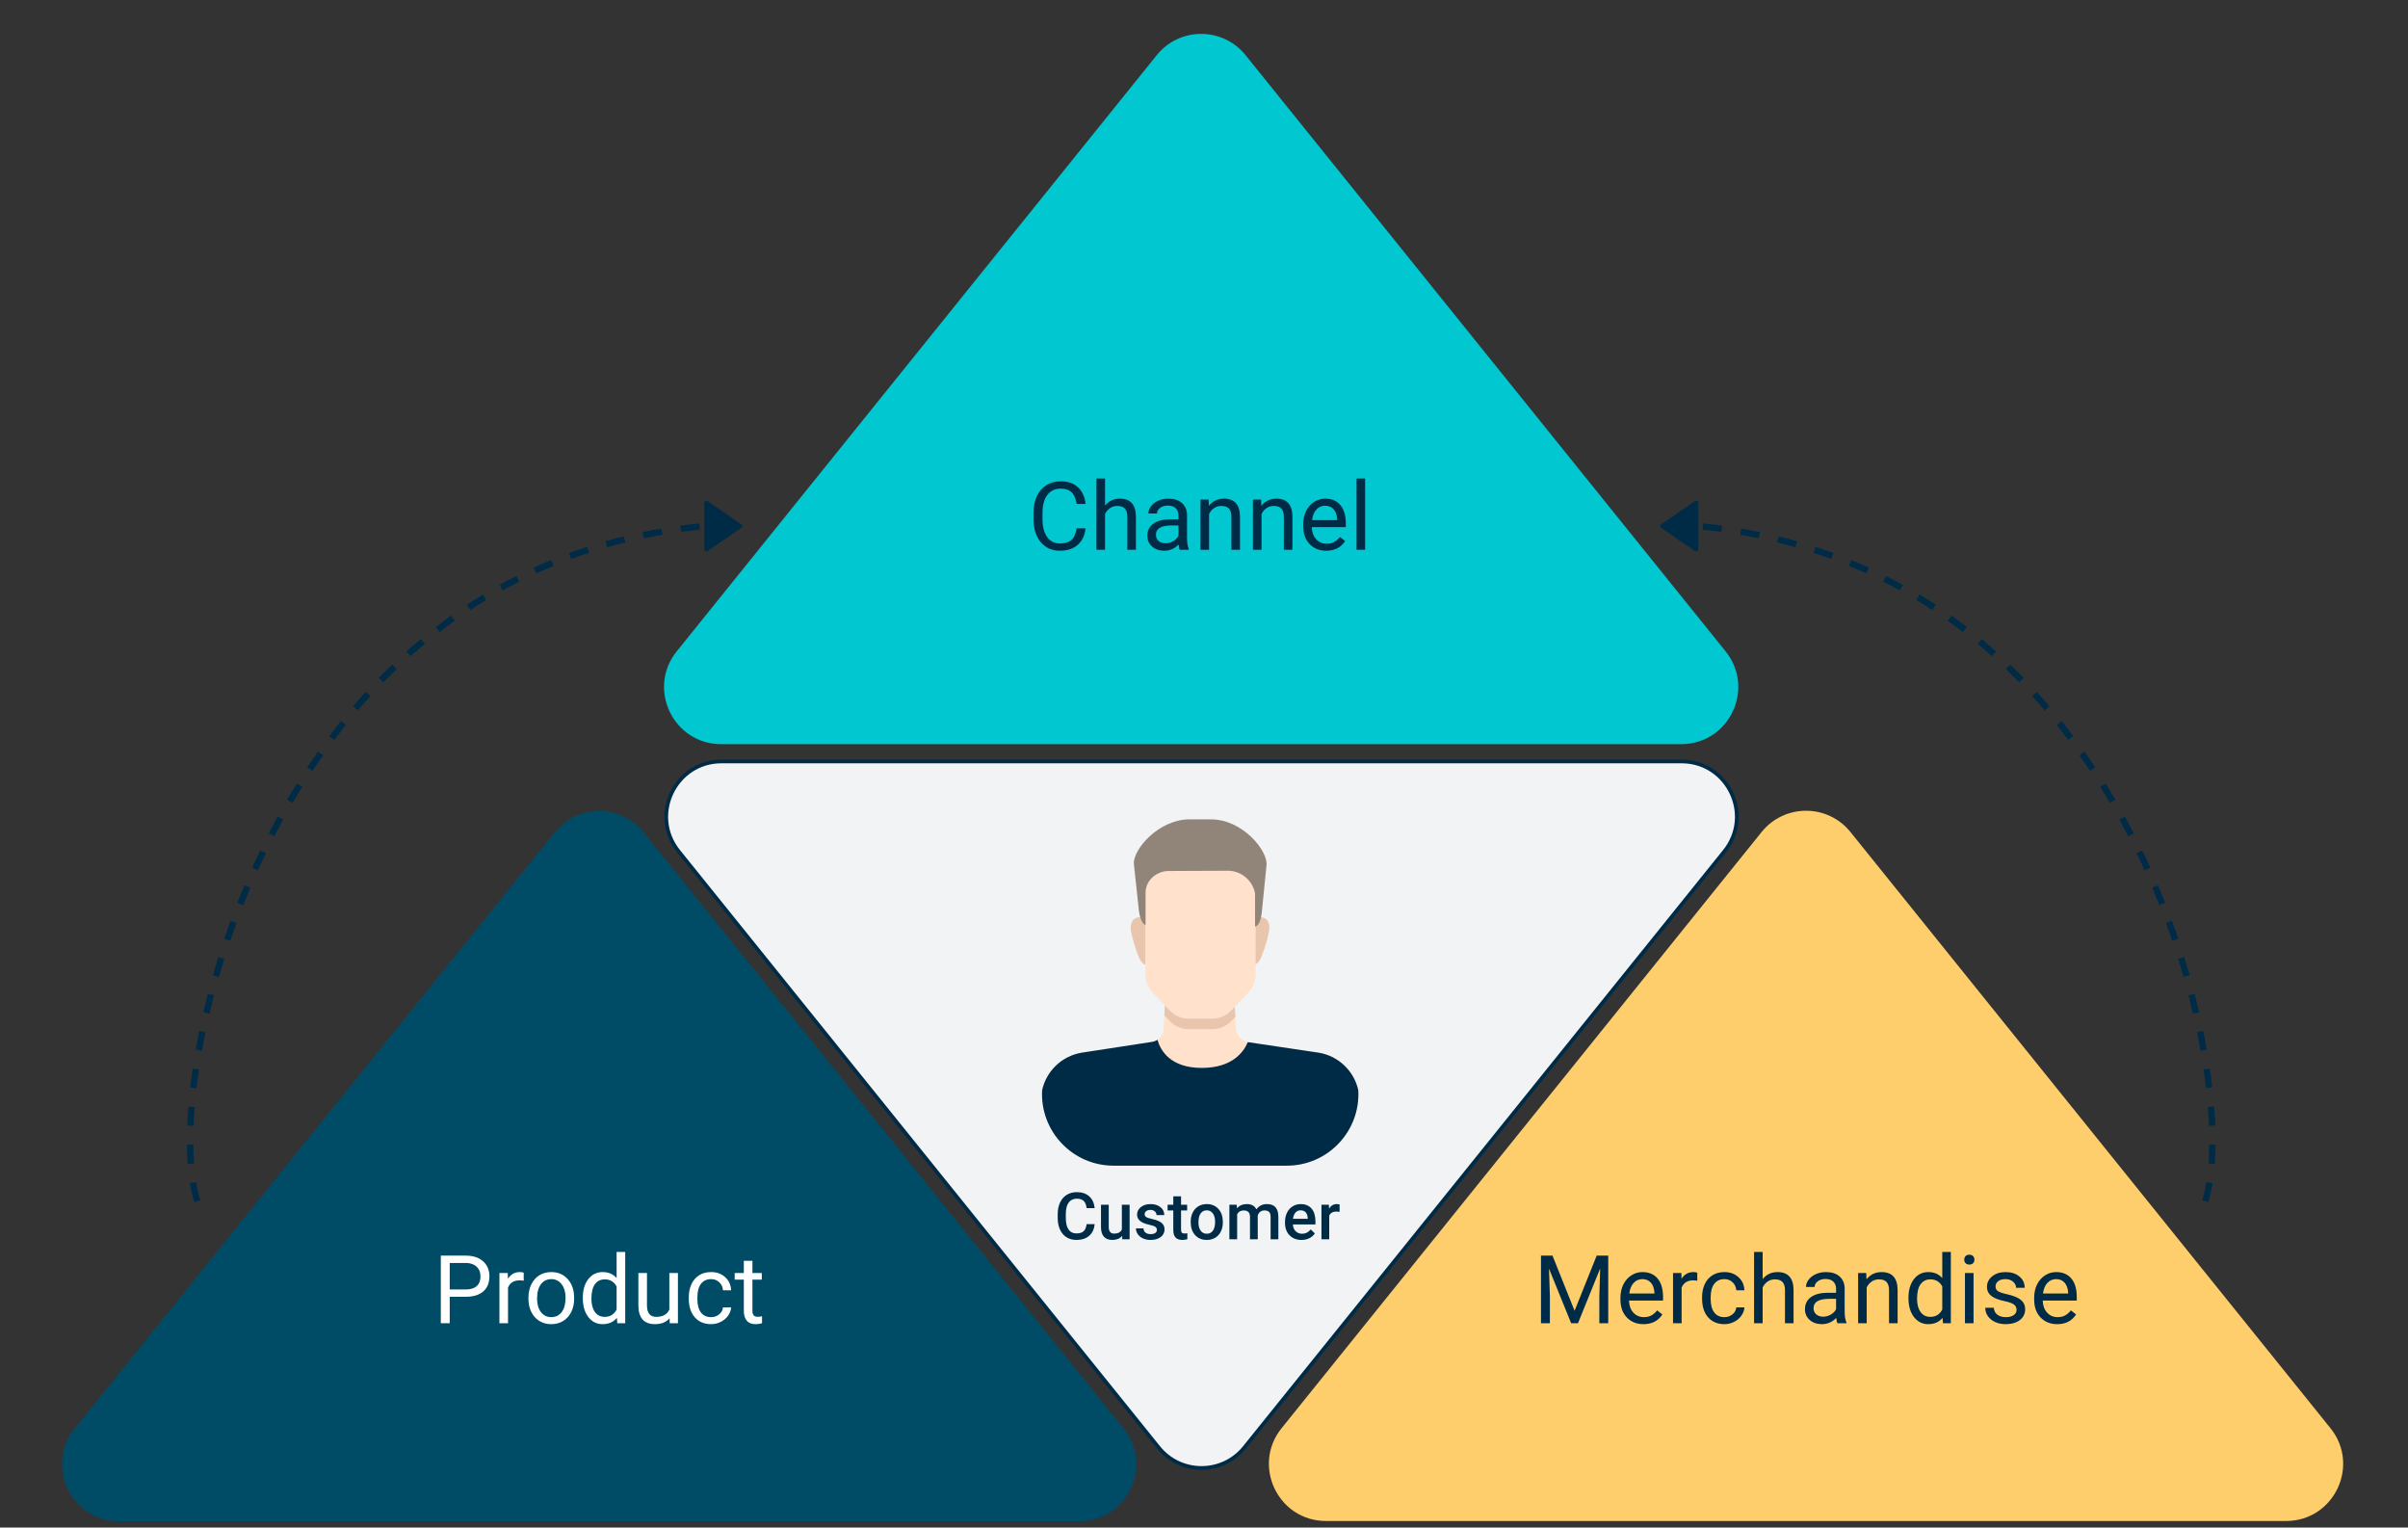 <svg width="380" height="241" viewBox="0 0 380 241" fill="none" xmlns="http://www.w3.org/2000/svg">
<rect x="0" y="0" width="380" height="241" fill="#333333" stroke="none"/>
<path d="M182.543 8.704L106.795 102.76C102.053 108.648 106.244 117.405 113.804 117.405H265.302C272.862 117.405 277.053 108.648 272.311 102.76L196.562 8.704C192.96 4.23 186.146 4.23 182.543 8.704Z" fill="#00C7D0"/>
<path d="M171.311 83.36C171.179 84.488 170.762 85.359 170.058 85.975C169.36 86.585 168.43 86.89 167.268 86.89C166.008 86.89 164.997 86.439 164.236 85.535C163.479 84.632 163.1 83.423 163.1 81.91V80.884C163.1 79.893 163.276 79.022 163.628 78.269C163.984 77.518 164.487 76.941 165.137 76.541C165.786 76.136 166.538 75.933 167.392 75.933C168.525 75.933 169.433 76.251 170.117 76.885C170.801 77.515 171.199 78.389 171.311 79.507H169.897C169.775 78.658 169.509 78.043 169.099 77.662C168.694 77.281 168.125 77.09 167.392 77.09C166.494 77.09 165.788 77.422 165.276 78.086C164.768 78.751 164.514 79.695 164.514 80.921V81.954C164.514 83.111 164.756 84.031 165.239 84.715C165.723 85.398 166.399 85.74 167.268 85.74C168.049 85.74 168.647 85.564 169.062 85.213C169.482 84.856 169.761 84.239 169.897 83.36H171.311ZM174.38 79.778C174.98 79.041 175.762 78.672 176.723 78.672C178.398 78.672 179.243 79.617 179.258 81.507V86.744H177.903V81.499C177.898 80.928 177.766 80.506 177.507 80.232C177.253 79.959 176.855 79.822 176.313 79.822C175.874 79.822 175.488 79.939 175.156 80.174C174.824 80.408 174.565 80.716 174.38 81.097V86.744H173.025V75.494H174.38V79.778ZM186.179 86.744C186.101 86.587 186.037 86.309 185.989 85.909C185.359 86.563 184.607 86.89 183.733 86.89C182.952 86.89 182.309 86.67 181.806 86.231C181.308 85.787 181.059 85.225 181.059 84.546C181.059 83.721 181.372 83.082 181.997 82.627C182.627 82.168 183.511 81.939 184.648 81.939H185.967V81.316C185.967 80.843 185.825 80.467 185.542 80.189C185.259 79.905 184.841 79.764 184.289 79.764C183.806 79.764 183.401 79.886 183.074 80.13C182.746 80.374 182.583 80.669 182.583 81.016H181.221C181.221 80.621 181.36 80.24 181.638 79.874C181.921 79.502 182.302 79.21 182.781 78.995C183.264 78.78 183.794 78.672 184.37 78.672C185.283 78.672 185.998 78.902 186.516 79.361C187.034 79.815 187.302 80.442 187.322 81.243V84.891C187.322 85.618 187.414 86.197 187.6 86.626V86.744H186.179ZM183.931 85.711C184.355 85.711 184.758 85.601 185.139 85.381C185.52 85.162 185.796 84.876 185.967 84.524V82.898H184.905C183.244 82.898 182.414 83.384 182.414 84.356C182.414 84.781 182.556 85.113 182.839 85.352C183.122 85.591 183.486 85.711 183.931 85.711ZM190.727 78.819L190.771 79.815C191.377 79.053 192.168 78.672 193.144 78.672C194.819 78.672 195.664 79.617 195.679 81.507V86.744H194.324V81.499C194.319 80.928 194.187 80.506 193.928 80.232C193.674 79.959 193.276 79.822 192.734 79.822C192.295 79.822 191.909 79.939 191.577 80.174C191.245 80.408 190.986 80.716 190.801 81.097V86.744H189.446V78.819H190.727ZM199.004 78.819L199.048 79.815C199.653 79.053 200.444 78.672 201.421 78.672C203.096 78.672 203.94 79.617 203.955 81.507V86.744H202.6V81.499C202.595 80.928 202.463 80.506 202.204 80.232C201.951 79.959 201.553 79.822 201.011 79.822C200.571 79.822 200.185 79.939 199.853 80.174C199.521 80.408 199.263 80.716 199.077 81.097V86.744H197.722V78.819H199.004ZM209.287 86.89C208.213 86.89 207.339 86.539 206.665 85.835C205.991 85.127 205.654 84.183 205.654 83.001V82.752C205.654 81.966 205.803 81.265 206.101 80.65C206.404 80.03 206.824 79.546 207.361 79.2C207.903 78.848 208.489 78.672 209.119 78.672C210.149 78.672 210.95 79.012 211.521 79.69C212.092 80.369 212.378 81.341 212.378 82.606V83.169H207.009C207.029 83.951 207.256 84.583 207.69 85.066C208.13 85.545 208.686 85.784 209.36 85.784C209.839 85.784 210.244 85.686 210.576 85.491C210.908 85.296 211.199 85.037 211.448 84.715L212.275 85.359C211.611 86.38 210.615 86.89 209.287 86.89ZM209.119 79.786C208.572 79.786 208.113 79.986 207.742 80.386C207.37 80.782 207.141 81.338 207.053 82.056H211.023V81.954C210.984 81.265 210.798 80.733 210.466 80.357C210.134 79.976 209.685 79.786 209.119 79.786ZM215.425 86.744H214.07V75.494H215.425V86.744Z" fill="#002B46"/>
<path d="M107.081 134.299L182.829 228.355C186.315 232.683 192.906 232.683 196.391 228.355L272.14 134.299C276.728 128.603 272.673 120.131 265.359 120.131H113.862C106.548 120.131 102.493 128.603 107.081 134.299Z" fill="#F2F3F5" stroke="#002B46" stroke-width="0.587"/>
<path d="M101.562 131.312L177.311 225.368C182.053 231.256 177.862 240.013 170.302 240.013L18.804 240.013C11.244 240.013 7.053 231.256 11.795 225.368L87.543 131.312C91.146 126.839 97.96 126.839 101.562 131.312Z" fill="#004C67"/>
<path d="M292.014 131.267L367.763 225.323C372.505 231.211 368.314 239.968 360.754 239.968L209.256 239.968C201.696 239.968 197.505 231.211 202.247 225.323L277.995 131.267C281.598 126.794 288.412 126.794 292.014 131.267Z" fill="#FFCE6C"/>
<path d="M70.969 204.59V208.765H69.562V198.101H73.496C74.662 198.101 75.576 198.399 76.235 198.995C76.899 199.59 77.231 200.379 77.231 201.36C77.231 202.396 76.906 203.194 76.257 203.755C75.612 204.312 74.687 204.59 73.481 204.59H70.969ZM70.969 203.441H73.496C74.248 203.441 74.824 203.265 75.224 202.913C75.624 202.557 75.825 202.044 75.825 201.375C75.825 200.74 75.624 200.233 75.224 199.852C74.824 199.471 74.274 199.273 73.576 199.258H70.969V203.441ZM82.644 202.056C82.438 202.022 82.216 202.005 81.977 202.005C81.088 202.005 80.485 202.383 80.168 203.14V208.765H78.813V200.84H80.131L80.153 201.756C80.598 201.048 81.228 200.694 82.043 200.694C82.307 200.694 82.507 200.728 82.644 200.797V202.056ZM83.391 204.73C83.391 203.953 83.542 203.255 83.845 202.635C84.152 202.015 84.577 201.536 85.119 201.199C85.666 200.862 86.288 200.694 86.987 200.694C88.066 200.694 88.937 201.068 89.602 201.815C90.27 202.562 90.605 203.555 90.605 204.796V204.891C90.605 205.662 90.456 206.356 90.158 206.971C89.865 207.581 89.443 208.057 88.891 208.399C88.344 208.741 87.714 208.912 87.001 208.912C85.927 208.912 85.056 208.538 84.387 207.791C83.723 207.044 83.391 206.055 83.391 204.825V204.73ZM84.753 204.891C84.753 205.77 84.956 206.475 85.361 207.007C85.771 207.54 86.318 207.806 87.001 207.806C87.69 207.806 88.237 207.537 88.642 207C89.047 206.458 89.25 205.701 89.25 204.73C89.25 203.86 89.042 203.157 88.627 202.62C88.217 202.078 87.67 201.807 86.987 201.807C86.318 201.807 85.778 202.073 85.368 202.606C84.958 203.138 84.753 203.9 84.753 204.891ZM91.975 204.737C91.975 203.521 92.263 202.545 92.839 201.807C93.415 201.065 94.169 200.694 95.102 200.694C96.03 200.694 96.765 201.011 97.307 201.646V197.515H98.662V208.765H97.416L97.35 207.916C96.808 208.58 96.054 208.912 95.087 208.912C94.169 208.912 93.42 208.536 92.839 207.784C92.263 207.032 91.975 206.05 91.975 204.839V204.737ZM93.329 204.891C93.329 205.789 93.515 206.492 93.886 207C94.257 207.508 94.77 207.762 95.424 207.762C96.284 207.762 96.911 207.376 97.307 206.605V202.964C96.901 202.217 96.279 201.844 95.439 201.844C94.775 201.844 94.257 202.1 93.886 202.613C93.515 203.126 93.329 203.885 93.329 204.891ZM105.664 207.982C105.136 208.602 104.362 208.912 103.342 208.912C102.497 208.912 101.852 208.668 101.408 208.179C100.969 207.686 100.747 206.959 100.742 205.997V200.84H102.097V205.96C102.097 207.161 102.585 207.762 103.561 207.762C104.597 207.762 105.285 207.376 105.627 206.605V200.84H106.982V208.765H105.693L105.664 207.982ZM112.226 207.806C112.709 207.806 113.132 207.659 113.493 207.366C113.854 207.073 114.055 206.707 114.094 206.268H115.375C115.351 206.722 115.195 207.154 114.907 207.564C114.619 207.974 114.233 208.301 113.749 208.546C113.271 208.79 112.763 208.912 112.226 208.912C111.147 208.912 110.288 208.553 109.648 207.835C109.013 207.112 108.696 206.126 108.696 204.876V204.649C108.696 203.878 108.837 203.192 109.121 202.591C109.404 201.99 109.809 201.524 110.336 201.192C110.869 200.86 111.496 200.694 112.219 200.694C113.107 200.694 113.845 200.96 114.431 201.492C115.021 202.025 115.336 202.715 115.375 203.565H114.094C114.055 203.052 113.859 202.632 113.508 202.305C113.161 201.973 112.731 201.807 112.219 201.807C111.53 201.807 110.996 202.056 110.615 202.554C110.239 203.047 110.051 203.763 110.051 204.7V204.957C110.051 205.87 110.239 206.573 110.615 207.066C110.991 207.559 111.528 207.806 112.226 207.806ZM118.737 198.922V200.84H120.217V201.888H118.737V206.802C118.737 207.12 118.803 207.359 118.935 207.52C119.067 207.676 119.291 207.755 119.609 207.755C119.765 207.755 119.98 207.725 120.253 207.667V208.765C119.897 208.863 119.55 208.912 119.213 208.912C118.608 208.912 118.151 208.729 117.844 208.362C117.536 207.996 117.382 207.476 117.382 206.802V201.888H115.939V200.84H117.382V198.922H118.737Z" fill="white"/>
<path d="M244.995 198.101L248.481 206.802L251.967 198.101H253.791V208.765H252.385V204.612L252.517 200.13L249.016 208.765H247.939L244.445 200.152L244.585 204.612V208.765H243.178V198.101H244.995ZM259.35 208.912C258.276 208.912 257.402 208.56 256.728 207.857C256.054 207.149 255.717 206.204 255.717 205.023V204.774C255.717 203.987 255.866 203.287 256.164 202.672C256.467 202.051 256.887 201.568 257.424 201.221C257.966 200.87 258.552 200.694 259.182 200.694C260.212 200.694 261.013 201.033 261.584 201.712C262.155 202.391 262.441 203.362 262.441 204.627V205.191H257.072C257.092 205.972 257.319 206.605 257.753 207.088C258.193 207.567 258.75 207.806 259.423 207.806C259.902 207.806 260.307 207.708 260.639 207.513C260.971 207.318 261.262 207.059 261.511 206.736L262.338 207.381C261.674 208.401 260.678 208.912 259.35 208.912ZM259.182 201.807C258.635 201.807 258.176 202.007 257.805 202.408C257.434 202.803 257.204 203.36 257.116 204.078H261.086V203.975C261.047 203.287 260.861 202.755 260.529 202.379C260.197 201.998 259.748 201.807 259.182 201.807ZM267.846 202.056C267.641 202.022 267.419 202.005 267.18 202.005C266.291 202.005 265.688 202.383 265.371 203.14V208.765H264.016V200.84H265.334L265.356 201.756C265.8 201.048 266.43 200.694 267.246 200.694C267.509 200.694 267.71 200.728 267.846 200.797V202.056ZM272.131 207.806C272.614 207.806 273.037 207.659 273.398 207.366C273.759 207.073 273.96 206.707 273.999 206.268H275.28C275.256 206.722 275.1 207.154 274.812 207.564C274.524 207.974 274.138 208.301 273.654 208.546C273.176 208.79 272.668 208.912 272.131 208.912C271.052 208.912 270.192 208.553 269.553 207.835C268.918 207.112 268.601 206.126 268.601 204.876V204.649C268.601 203.878 268.742 203.192 269.025 202.591C269.309 201.99 269.714 201.524 270.241 201.192C270.774 200.86 271.401 200.694 272.124 200.694C273.012 200.694 273.75 200.96 274.336 201.492C274.926 202.025 275.241 202.715 275.28 203.565H273.999C273.96 203.052 273.764 202.632 273.413 202.305C273.066 201.973 272.636 201.807 272.124 201.807C271.435 201.807 270.9 202.056 270.52 202.554C270.144 203.047 269.956 203.763 269.956 204.7V204.957C269.956 205.87 270.144 206.573 270.52 207.066C270.896 207.559 271.433 207.806 272.131 207.806ZM278.159 201.8C278.759 201.063 279.541 200.694 280.503 200.694C282.177 200.694 283.022 201.639 283.037 203.528V208.765H281.682V203.521C281.677 202.95 281.545 202.527 281.286 202.254C281.032 201.981 280.634 201.844 280.092 201.844C279.653 201.844 279.267 201.961 278.935 202.195C278.603 202.43 278.344 202.737 278.159 203.118V208.765H276.804V197.515H278.159V201.8ZM289.958 208.765C289.88 208.609 289.816 208.331 289.768 207.93C289.138 208.585 288.386 208.912 287.512 208.912C286.731 208.912 286.088 208.692 285.586 208.253C285.087 207.808 284.838 207.247 284.838 206.568C284.838 205.743 285.151 205.103 285.776 204.649C286.406 204.19 287.29 203.961 288.427 203.961H289.746V203.338C289.746 202.864 289.604 202.488 289.321 202.21C289.038 201.927 288.62 201.785 288.068 201.785C287.585 201.785 287.18 201.907 286.853 202.151C286.525 202.396 286.362 202.691 286.362 203.038H285C285 202.642 285.139 202.261 285.417 201.895C285.7 201.524 286.081 201.231 286.56 201.016C287.043 200.801 287.573 200.694 288.149 200.694C289.062 200.694 289.777 200.923 290.295 201.382C290.813 201.837 291.081 202.464 291.101 203.265V206.912C291.101 207.64 291.193 208.218 291.379 208.648V208.765H289.958ZM287.71 207.733C288.134 207.733 288.537 207.623 288.918 207.403C289.299 207.183 289.575 206.898 289.746 206.546V204.92H288.684C287.024 204.92 286.193 205.406 286.193 206.378C286.193 206.802 286.335 207.134 286.618 207.374C286.901 207.613 287.265 207.733 287.71 207.733ZM294.506 200.84L294.55 201.837C295.156 201.075 295.947 200.694 296.923 200.694C298.598 200.694 299.443 201.639 299.458 203.528V208.765H298.103V203.521C298.098 202.95 297.966 202.527 297.707 202.254C297.453 201.981 297.055 201.844 296.513 201.844C296.074 201.844 295.688 201.961 295.356 202.195C295.024 202.43 294.765 202.737 294.58 203.118V208.765H293.225V200.84H294.506ZM301.171 204.737C301.171 203.521 301.46 202.545 302.036 201.807C302.612 201.065 303.366 200.694 304.299 200.694C305.227 200.694 305.961 201.011 306.503 201.646V197.515H307.858V208.765H306.613L306.547 207.916C306.005 208.58 305.251 208.912 304.284 208.912C303.366 208.912 302.617 208.536 302.036 207.784C301.46 207.032 301.171 206.05 301.171 204.839V204.737ZM302.526 204.891C302.526 205.789 302.712 206.492 303.083 207C303.454 207.508 303.967 207.762 304.621 207.762C305.481 207.762 306.108 207.376 306.503 206.605V202.964C306.098 202.217 305.476 201.844 304.636 201.844C303.972 201.844 303.454 202.1 303.083 202.613C302.712 203.126 302.526 203.885 302.526 204.891ZM311.44 208.765H310.085V200.84H311.44V208.765ZM309.975 198.738C309.975 198.519 310.041 198.333 310.173 198.182C310.31 198.03 310.51 197.955 310.773 197.955C311.037 197.955 311.237 198.03 311.374 198.182C311.511 198.333 311.579 198.519 311.579 198.738C311.579 198.958 311.511 199.141 311.374 199.288C311.237 199.434 311.037 199.507 310.773 199.507C310.51 199.507 310.31 199.434 310.173 199.288C310.041 199.141 309.975 198.958 309.975 198.738ZM318.23 206.663C318.23 206.297 318.09 206.014 317.812 205.814C317.539 205.609 317.058 205.433 316.369 205.286C315.686 205.14 315.141 204.964 314.736 204.759C314.336 204.554 314.038 204.31 313.842 204.026C313.652 203.743 313.557 203.406 313.557 203.016C313.557 202.366 313.83 201.817 314.377 201.368C314.929 200.919 315.632 200.694 316.486 200.694C317.385 200.694 318.112 200.926 318.669 201.39C319.231 201.854 319.511 202.447 319.511 203.17H318.149C318.149 202.798 317.99 202.479 317.673 202.21C317.36 201.942 316.965 201.807 316.486 201.807C315.993 201.807 315.607 201.915 315.329 202.13C315.051 202.344 314.912 202.625 314.912 202.972C314.912 203.299 315.041 203.546 315.3 203.712C315.559 203.878 316.025 204.036 316.699 204.188C317.378 204.339 317.927 204.52 318.347 204.73C318.767 204.94 319.077 205.193 319.277 205.491C319.482 205.784 319.585 206.143 319.585 206.568C319.585 207.276 319.301 207.845 318.735 208.275C318.169 208.699 317.434 208.912 316.53 208.912C315.896 208.912 315.334 208.799 314.846 208.575C314.357 208.35 313.974 208.038 313.696 207.637C313.422 207.232 313.286 206.795 313.286 206.326H314.641C314.665 206.78 314.846 207.142 315.183 207.41C315.524 207.674 315.974 207.806 316.53 207.806C317.043 207.806 317.453 207.703 317.761 207.498C318.073 207.288 318.23 207.01 318.23 206.663ZM324.638 208.912C323.564 208.912 322.69 208.56 322.016 207.857C321.342 207.149 321.005 206.204 321.005 205.023V204.774C321.005 203.987 321.154 203.287 321.452 202.672C321.755 202.051 322.175 201.568 322.712 201.221C323.254 200.87 323.84 200.694 324.47 200.694C325.5 200.694 326.301 201.033 326.872 201.712C327.443 202.391 327.729 203.362 327.729 204.627V205.191H322.36C322.38 205.972 322.607 206.605 323.042 207.088C323.481 207.567 324.038 207.806 324.711 207.806C325.19 207.806 325.595 207.708 325.927 207.513C326.259 207.318 326.55 207.059 326.799 206.736L327.627 207.381C326.962 208.401 325.966 208.912 324.638 208.912ZM324.47 201.807C323.923 201.807 323.464 202.007 323.093 202.408C322.722 202.803 322.492 203.36 322.404 204.078H326.374V203.975C326.335 203.287 326.149 202.755 325.817 202.379C325.485 201.998 325.036 201.807 324.47 201.807Z" fill="#002B46"/>
<path d="M172.746 193.134C172.672 193.917 172.383 194.529 171.879 194.969C171.374 195.406 170.704 195.625 169.867 195.625C169.282 195.625 168.766 195.487 168.319 195.211C167.875 194.932 167.533 194.537 167.291 194.026C167.049 193.515 166.923 192.922 166.913 192.247V191.561C166.913 190.869 167.035 190.259 167.281 189.731C167.526 189.203 167.877 188.796 168.334 188.511C168.795 188.225 169.326 188.082 169.927 188.082C170.737 188.082 171.39 188.302 171.884 188.743C172.378 189.183 172.665 189.805 172.746 190.608H171.475C171.415 190.08 171.26 189.701 171.011 189.469C170.766 189.233 170.405 189.116 169.927 189.116C169.373 189.116 168.946 189.319 168.647 189.726C168.351 190.129 168.2 190.722 168.193 191.505V192.156C168.193 192.949 168.334 193.554 168.617 193.971C168.902 194.388 169.319 194.596 169.867 194.596C170.368 194.596 170.744 194.483 170.996 194.258C171.248 194.033 171.408 193.658 171.475 193.134H172.746ZM177.077 194.989C176.717 195.413 176.206 195.625 175.544 195.625C174.952 195.625 174.504 195.451 174.198 195.105C173.895 194.759 173.744 194.258 173.744 193.603V190.069H174.969V193.588C174.969 194.28 175.256 194.626 175.831 194.626C176.426 194.626 176.828 194.413 177.036 193.986V190.069H178.261V195.524H177.107L177.077 194.989ZM182.567 194.041C182.567 193.823 182.476 193.657 182.295 193.542C182.116 193.428 181.819 193.327 181.402 193.24C180.985 193.152 180.638 193.042 180.359 192.907C179.747 192.611 179.441 192.183 179.441 191.621C179.441 191.151 179.639 190.758 180.036 190.442C180.433 190.126 180.937 189.968 181.548 189.968C182.201 189.968 182.727 190.129 183.126 190.452C183.53 190.774 183.731 191.193 183.731 191.707H182.506C182.506 191.472 182.419 191.277 182.244 191.122C182.069 190.964 181.838 190.885 181.548 190.885C181.28 190.885 181.059 190.948 180.888 191.072C180.72 191.196 180.636 191.363 180.636 191.571C180.636 191.759 180.715 191.905 180.873 192.01C181.031 192.114 181.35 192.22 181.831 192.327C182.311 192.431 182.688 192.558 182.96 192.705C183.236 192.85 183.439 193.025 183.57 193.23C183.705 193.435 183.772 193.683 183.772 193.976C183.772 194.467 183.568 194.865 183.162 195.171C182.755 195.473 182.222 195.625 181.564 195.625C181.117 195.625 180.718 195.544 180.369 195.383C180.019 195.221 179.747 194.999 179.552 194.717C179.357 194.435 179.26 194.131 179.26 193.804H180.449C180.466 194.094 180.575 194.317 180.777 194.475C180.979 194.63 181.246 194.707 181.579 194.707C181.901 194.707 182.147 194.646 182.315 194.525C182.483 194.401 182.567 194.24 182.567 194.041ZM186.378 188.743V190.069H187.341V190.976H186.378V194.021C186.378 194.23 186.419 194.381 186.499 194.475C186.583 194.566 186.731 194.611 186.943 194.611C187.084 194.611 187.227 194.594 187.372 194.561V195.509C187.093 195.586 186.824 195.625 186.565 195.625C185.624 195.625 185.153 195.105 185.153 194.067V190.976H184.256V190.069H185.153V188.743H186.378ZM187.901 192.746C187.901 192.211 188.007 191.731 188.219 191.304C188.43 190.874 188.728 190.544 189.111 190.316C189.494 190.084 189.934 189.968 190.432 189.968C191.168 189.968 191.765 190.205 192.222 190.679C192.682 191.153 192.931 191.781 192.968 192.564L192.973 192.852C192.973 193.389 192.869 193.87 192.66 194.294C192.455 194.717 192.159 195.045 191.773 195.277C191.39 195.509 190.946 195.625 190.442 195.625C189.672 195.625 189.055 195.369 188.592 194.858C188.131 194.344 187.901 193.66 187.901 192.806V192.746ZM189.126 192.852C189.126 193.413 189.242 193.853 189.474 194.173C189.706 194.488 190.029 194.646 190.442 194.646C190.855 194.646 191.176 194.485 191.405 194.162C191.637 193.84 191.753 193.368 191.753 192.746C191.753 192.195 191.633 191.758 191.395 191.435C191.16 191.112 190.839 190.951 190.432 190.951C190.032 190.951 189.714 191.111 189.479 191.43C189.244 191.746 189.126 192.22 189.126 192.852ZM195.161 190.069L195.196 190.638C195.579 190.191 196.104 189.968 196.769 189.968C197.499 189.968 197.998 190.247 198.267 190.805C198.663 190.247 199.221 189.968 199.94 189.968C200.542 189.968 200.989 190.134 201.282 190.467C201.577 190.8 201.729 191.29 201.735 191.939V195.524H200.51V191.974C200.51 191.628 200.435 191.374 200.283 191.213C200.132 191.052 199.882 190.971 199.532 190.971C199.253 190.971 199.025 191.047 198.846 191.198C198.672 191.346 198.549 191.541 198.478 191.783L198.483 195.524H197.258V191.934C197.241 191.292 196.914 190.971 196.275 190.971C195.784 190.971 195.437 191.171 195.232 191.571V195.524H194.006V190.069H195.161ZM205.396 195.625C204.619 195.625 203.989 195.381 203.505 194.893C203.024 194.403 202.784 193.751 202.784 192.937V192.786C202.784 192.242 202.888 191.756 203.097 191.329C203.308 190.899 203.604 190.564 203.984 190.326C204.364 190.087 204.787 189.968 205.254 189.968C205.997 189.968 206.57 190.205 206.974 190.679C207.38 191.153 207.584 191.823 207.584 192.69V193.184H204.019C204.056 193.635 204.206 193.991 204.468 194.253C204.733 194.515 205.066 194.646 205.466 194.646C206.027 194.646 206.485 194.42 206.837 193.966L207.498 194.596C207.279 194.922 206.987 195.176 206.621 195.357C206.258 195.535 205.849 195.625 205.396 195.625ZM205.249 190.951C204.913 190.951 204.641 191.069 204.433 191.304C204.228 191.539 204.096 191.867 204.039 192.287H206.374V192.196C206.347 191.786 206.237 191.477 206.046 191.269C205.854 191.057 205.589 190.951 205.249 190.951ZM211.395 191.188C211.234 191.161 211.067 191.148 210.896 191.148C210.335 191.148 209.957 191.363 209.762 191.793V195.524H208.536V190.069H209.706L209.736 190.679C210.032 190.205 210.442 189.968 210.967 189.968C211.141 189.968 211.286 189.991 211.4 190.038L211.395 191.188Z" fill="#002B46"/>
<path d="M31.136 189.5C25.137 171 41.637 89.5 111.137 83" stroke="#002B46" stroke-dasharray="3 3"/>
<path d="M111.659 79.058C111.609 79.024 111.55 79.004 111.49 79.001C111.429 78.997 111.369 79.01 111.315 79.038C111.261 79.067 111.216 79.109 111.185 79.161C111.153 79.213 111.137 79.272 111.137 79.333V86.667C111.137 86.727 111.154 86.787 111.185 86.839C111.217 86.891 111.262 86.933 111.315 86.961C111.363 86.987 111.416 87 111.47 87C111.537 87 111.603 86.98 111.659 86.941L116.992 83.275C117.037 83.244 117.073 83.203 117.098 83.155C117.124 83.107 117.137 83.054 117.137 83C117.137 82.946 117.124 82.893 117.098 82.845C117.073 82.797 117.037 82.756 116.992 82.725L111.659 79.058Z" fill="#002B46"/>
<path d="M348.001 189.5C354 171 337.5 89.5 268 83" stroke="#002B46" stroke-dasharray="3 3"/>
<path d="M267.478 79.058C267.528 79.024 267.587 79.004 267.647 79.001C267.708 78.997 267.768 79.01 267.822 79.038C267.876 79.067 267.921 79.109 267.952 79.161C267.983 79.213 268 79.272 268 79.333V86.667C268 86.727 267.983 86.787 267.952 86.839C267.92 86.891 267.875 86.933 267.821 86.961C267.774 86.987 267.721 87 267.667 87C267.599 87 267.534 86.98 267.478 86.941L262.145 83.275C262.1 83.244 262.064 83.203 262.038 83.155C262.013 83.107 262 83.054 262 83C262 82.946 262.013 82.893 262.038 82.845C262.064 82.797 262.1 82.756 262.145 82.725L267.478 79.058Z" fill="#002B46"/>
<g clip-path="url(#clip0)">
<path d="M203.072 183.906C209.544 183.906 214.692 178.478 214.351 172.016C214.024 170.524 213.26 169.162 212.156 168.107C211.052 167.051 209.658 166.348 208.153 166.089L196.828 164.399C196.315 164.284 195.856 163.998 195.528 163.587C195.199 163.177 195.02 162.667 195.021 162.141L194.772 157.172H183.895L183.642 162.344C183.616 162.835 183.422 163.302 183.093 163.667C182.764 164.032 182.32 164.273 181.835 164.35L170.65 166.089C169.144 166.348 167.75 167.051 166.646 168.107C165.542 169.162 164.778 170.524 164.452 172.016C164.11 178.478 169.259 183.906 175.73 183.906H203.072Z" fill="#FFE1CC"/>
<path d="M194.276 161.111L194.944 160.411L194.781 157.181H183.895L183.745 160.212L184.613 161.115C184.994 161.512 185.451 161.828 185.957 162.044C186.464 162.259 187.008 162.371 187.558 162.371H191.326C191.877 162.37 192.422 162.257 192.929 162.041C193.436 161.824 193.894 161.508 194.276 161.111Z" fill="#E8C5AC"/>
<path d="M181.122 145.015L180.087 144.74C178.962 144.577 178.239 145.449 178.479 146.908C178.754 148.28 179.158 149.623 179.685 150.919C180.326 152.686 181.632 152.333 181.632 152.333L181.122 145.015Z" fill="#E8C5AC"/>
<path d="M197.613 145.015L198.666 144.74C199.791 144.577 200.514 145.449 200.27 146.908C199.996 148.281 199.59 149.624 199.059 150.919C198.417 152.686 197.112 152.333 197.112 152.333L197.613 145.015Z" fill="#E8C5AC"/>
<path d="M189.406 137.151L180.741 137.187V153.666C180.743 154.784 181.175 155.858 181.947 156.666L184.604 159.457C184.985 159.854 185.442 160.17 185.948 160.386C186.454 160.601 186.999 160.713 187.549 160.713H191.316C191.867 160.712 192.412 160.601 192.919 160.385C193.426 160.169 193.884 159.854 194.266 159.457L196.927 156.684C197.713 155.876 198.154 154.793 198.156 153.666V137.187L189.406 137.151Z" fill="#FFE1CC"/>
<path d="M208.153 166.089L196.918 164.417C196.213 166.075 194.384 168.483 189.645 168.483C184.712 168.483 183.149 165.773 182.652 164.052C182.405 164.214 182.127 164.324 181.835 164.372L170.65 166.089C169.144 166.348 167.75 167.051 166.646 168.107C165.542 169.162 164.778 170.523 164.452 172.016C164.11 178.478 169.259 183.906 175.73 183.906H203.072C209.544 183.906 214.692 178.478 214.351 172.016C214.024 170.523 213.26 169.162 212.156 168.107C211.052 167.051 209.658 166.348 208.153 166.089Z" fill="#002B46"/>
<path d="M180.778 140.914C180.751 138.718 182.725 137.417 184.392 137.417L193.54 137.376C194.598 137.328 195.638 137.664 196.469 138.322C197.299 138.981 197.863 139.917 198.057 140.959V146.154C198.12 146.221 198.861 146.036 199.101 144.107C199.182 143.439 199.864 136.523 199.864 136.523C200.122 134.241 196.097 129.272 191.123 129.272C191.123 129.272 190.066 129.272 187.64 129.272C182.82 129.317 178.813 133.997 178.93 136.283L179.735 143.728C179.974 145.652 180.737 145.987 180.778 145.892V140.914Z" fill="#918479"/>
</g>
<defs>
<clipPath id="clip0">
<rect width="51.155" height="54.633" fill="white" transform="translate(163.825 129.272)"/>
</clipPath>
</defs>
</svg>
